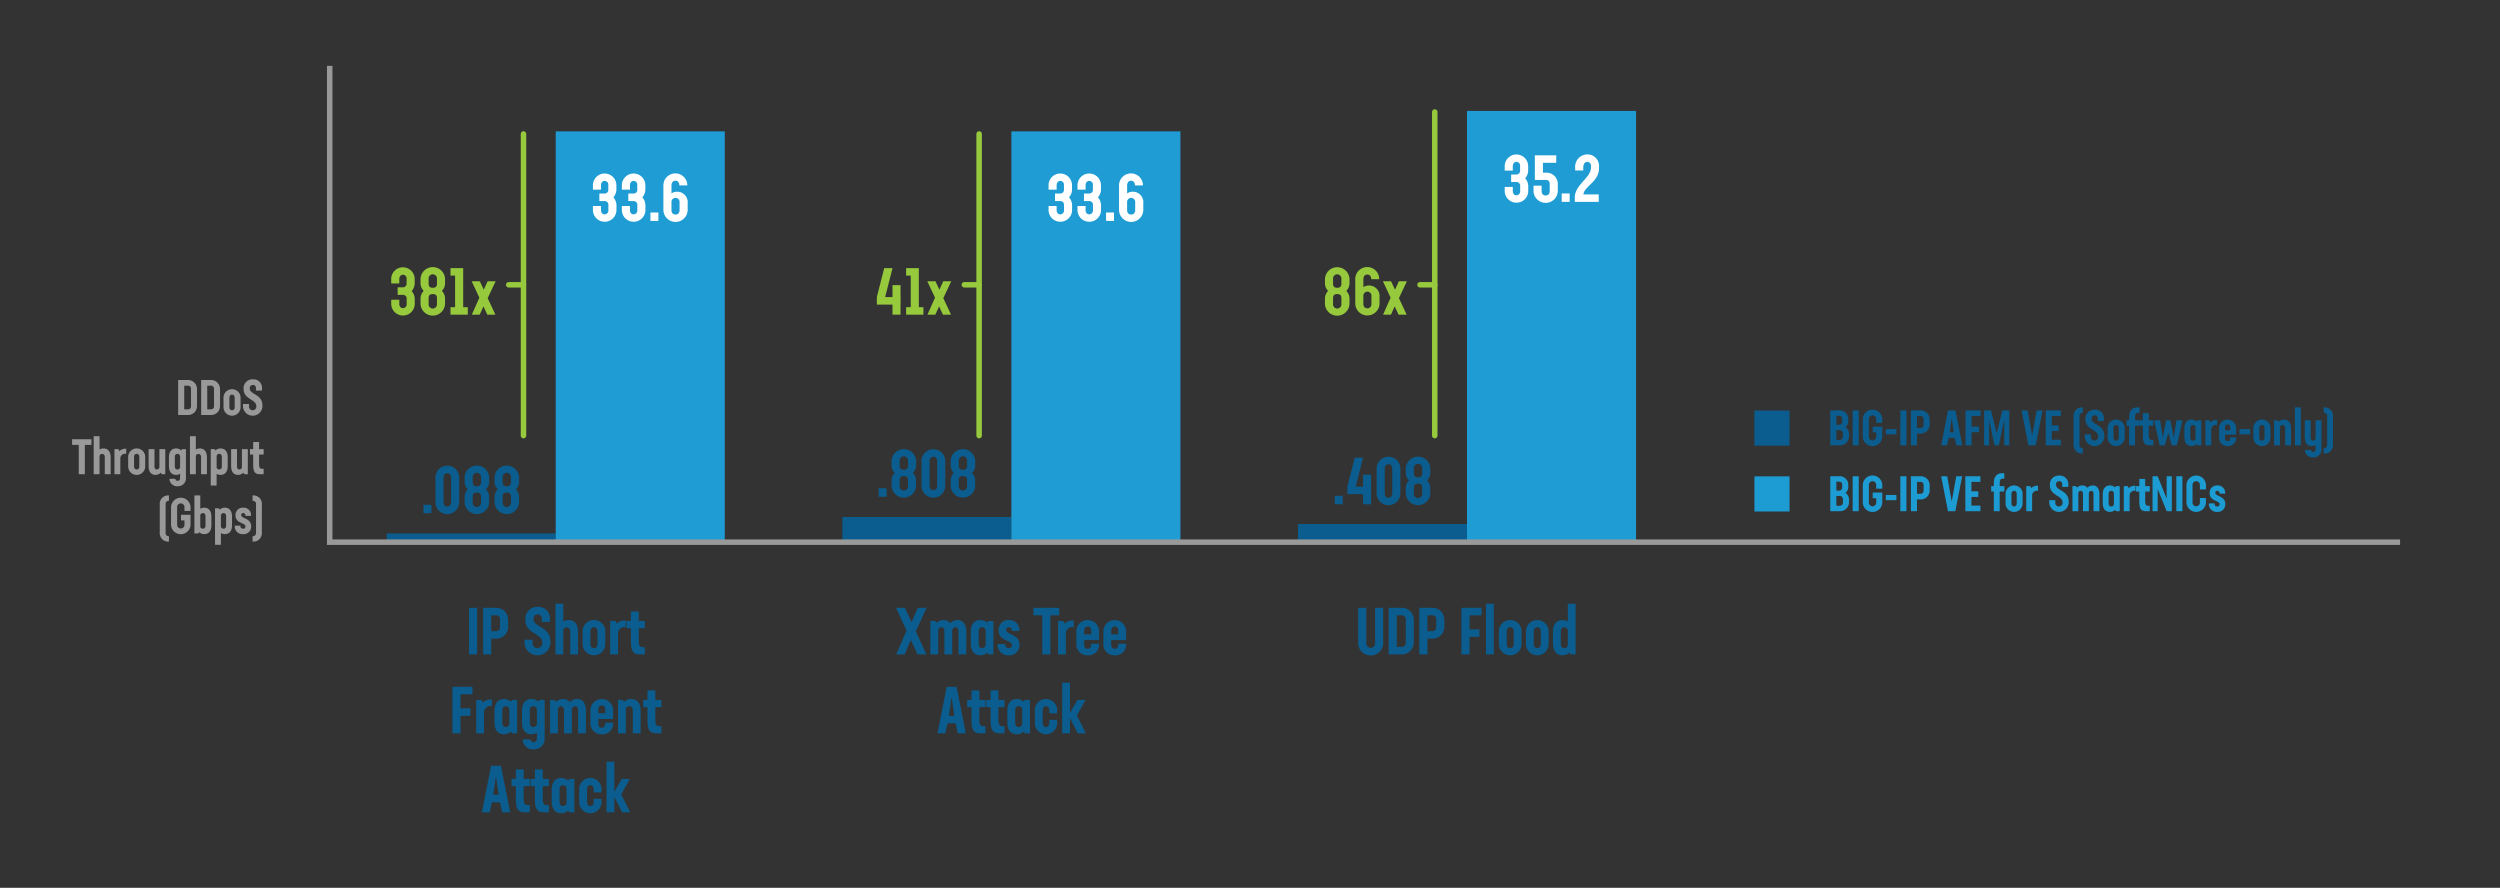 <svg viewBox="0 0 455.881 161.887" xmlns="http://www.w3.org/2000/svg" id="Layer_1"><rect x="0" y="0" width="455.881" height="161.887" fill="#333333" stroke="none"/><defs><style>.cls-1{fill:#0a5d8e;}.cls-2{fill:#1e9cd3;}.cls-3{fill:#97c93d;}.cls-4,.cls-8{fill:none;stroke-miterlimit:10;}.cls-4{stroke:#97c93d;stroke-linecap:round;}.cls-5{fill:#999;}.cls-6{fill:#fff;}.cls-7{fill:#1d9cd3;}.cls-8{stroke:#999;}</style></defs><path d="M77.22,92.043h1.451v1.535H77.22Z" class="cls-1"></path><path d="M79.404,91.503V87.162a2.166,2.166,0,1,1,4.329,0v4.341a2.166,2.166,0,1,1-4.329,0Zm2.854.048v-4.438c0-.516-.264-.827-.684-.827-.432,0-.695.312-.695.827v4.438c0,.517.264.828.684.828C81.994,92.379,82.257,92.068,82.257,91.551Z" class="cls-1"></path><path d="M88.605,89.237a1.97,1.97,0,0,1,.587,1.463v.888a2.238,2.238,0,0,1-4.473,0v-.888a1.97,1.97,0,0,1,.587-1.463,1.923,1.923,0,0,1-.587-1.451v-.695a2.237,2.237,0,0,1,4.473,0v.695A1.923,1.923,0,0,1,88.605,89.237Zm-1.644-.563c.54,0,.756-.276.756-.72V86.946a.762.762,0,0,0-1.523,0v1.008C86.194,88.397,86.41,88.673,86.961,88.673Zm0,1.14c-.552,0-.768.275-.768.72v1.187a.762.762,0,0,0,1.523,0V90.533C87.717,90.088,87.501,89.813,86.961,89.813Z" class="cls-1"></path><path d="M94.065,89.237a1.97,1.97,0,0,1,.587,1.463v.888a2.238,2.238,0,0,1-4.473,0v-.888a1.97,1.97,0,0,1,.587-1.463,1.923,1.923,0,0,1-.587-1.451v-.695a2.237,2.237,0,0,1,4.473,0v.695A1.923,1.923,0,0,1,94.065,89.237Zm-1.644-.563c.54,0,.756-.276.756-.72V86.946a.762.762,0,0,0-1.523,0v1.008C91.654,88.397,91.87,88.673,92.421,88.673Zm0,1.14c-.552,0-.768.275-.768.72v1.187a.762.762,0,0,0,1.523,0V90.533C93.177,90.088,92.961,89.813,92.421,89.813Z" class="cls-1"></path><rect height="1.762" width="30.83" y="97.283" x="70.523" class="cls-1"></rect><rect height="75.091" width="30.83" y="23.954" x="101.338" class="cls-2"></rect><path d="M85.531,110.836h1.476v8.491H85.531Z" class="cls-1"></path><path d="M92.656,113.007v1.295a2.155,2.155,0,0,1-2.339,2.159h-.743v2.866H88.098v-8.491h2.207A2.168,2.168,0,0,1,92.656,113.007Zm-1.476-.048a.701.701,0,0,0-.779-.756h-.827v2.891h.827a.692.692,0,0,0,.779-.744Z" class="cls-1"></path><path d="M95.646,117.013v-.36H97.121v.54a.863.863,0,0,0,.9.983.878.878,0,0,0,.863-.995c0-1.728-3.082-1.571-3.082-4.162a2.152,2.152,0,0,1,2.242-2.351,2.068,2.068,0,0,1,2.23,2.194v.552H98.8v-.671a.699.699,0,0,0-.756-.708c-.443,0-.756.3-.756.876,0,1.486,3.083,1.307,3.083,4.102a2.366,2.366,0,1,1-4.726,0Z" class="cls-1"></path><path d="M105.412,115.238v4.09h-1.427v-4.09c0-.54-.204-.827-.647-.827a.582.582,0,0,0-.624.504v4.413h-1.427v-9.235h1.427v3.238a1.829,1.829,0,0,1,.947-.264C104.752,113.067,105.412,113.811,105.412,115.238Z" class="cls-1"></path><path d="M106.242,117.277V115.285a2.074,2.074,0,1,1,4.138,0v1.991a2.074,2.074,0,1,1-4.138,0Zm2.711.096V115.19c0-.552-.252-.804-.636-.804-.396,0-.647.252-.647.804v2.183c0,.552.252.804.636.804C108.701,118.176,108.953,117.924,108.953,117.372Z" class="cls-1"></path><path d="M114.124,113.139v1.259a.867.867,0,0,0-.287-.048,1.149,1.149,0,0,0-1.14,1.151v3.826H111.27v-6.093h.959l.24.479a2.26,2.26,0,0,1,1.475-.587A.864.864,0,0,1,114.124,113.139Z" class="cls-1"></path><path d="M116.477,114.554v2.303c0,.852.191,1.151.695,1.151h.42v1.319h-.972c-1.127,0-1.571-.6-1.571-2.23v-2.543h-.791v-1.319h.791v-1.739h1.428v1.739h1.115v1.319Z" class="cls-1"></path><path d="M83.982,126.603v2.566h1.799v1.367H83.982v3.19H82.506v-8.491h3.658v1.367Z" class="cls-1"></path><path d="M89.692,127.538v1.259a.867.867,0,0,0-.287-.048,1.149,1.149,0,0,0-1.14,1.151v3.826H86.838v-6.093h.959l.24.479a2.26,2.26,0,0,1,1.475-.587A.863.863,0,0,1,89.692,127.538Z" class="cls-1"></path><path d="M94.3,127.634v6.093H93.353l-.168-.336a1.822,1.822,0,0,1-1.247.504c-1.116,0-1.764-.744-1.764-2.171v-2.087c0-1.427.647-2.171,1.764-2.171a1.822,1.822,0,0,1,1.247.504l.168-.336Zm-1.415,4.354v-2.614a.62.62,0,0,0-.636-.588c-.456,0-.647.288-.647.84v2.11c0,.552.191.84.647.84A.62.62,0,0,0,92.885,131.988Z" class="cls-1"></path><path d="M99.316,127.634v6.908a1.916,1.916,0,0,1-2.015,2.111,1.856,1.856,0,0,1-1.991-1.812h1.428a.534.534,0,0,0,.551.492c.349,0,.612-.229.612-.708v-1.008a1.868,1.868,0,0,1-.947.276c-1.116,0-1.764-.744-1.764-2.171v-2.087c0-1.427.647-2.171,1.764-2.171a1.822,1.822,0,0,1,1.247.504l.168-.336Zm-1.415,4.354v-2.614a.62.62,0,0,0-.636-.588c-.456,0-.647.288-.647.84v2.11c0,.552.191.84.647.84A.62.62,0,0,0,97.901,131.988Z" class="cls-1"></path><path d="M106.85,129.637v4.09h-1.427v-4.102c0-.552-.168-.84-.552-.84a.594.594,0,0,0-.588.588v4.354H102.856v-4.102c0-.552-.167-.84-.539-.84a.588.588,0,0,0-.588.504v4.438h-1.427v-6.093h.863l.228.372a1.84,1.84,0,0,1,1.283-.54,1.483,1.483,0,0,1,1.247.576,1.798,1.798,0,0,1,1.308-.576C106.25,127.466,106.85,128.21,106.85,129.637Z" class="cls-1"></path><path d="M111.807,129.685v1.428h-2.71v.804c0,.539.252.791.647.791.372,0,.624-.24.624-.779v-.145h1.427a1.923,1.923,0,0,1-2.062,2.111,1.997,1.997,0,0,1-2.063-2.219v-1.991a2.074,2.074,0,1,1,4.138,0Zm-1.427.384v-.611c0-.552-.24-.804-.636-.804s-.647.252-.647.804v.611Z" class="cls-1"></path><path d="M116.823,129.637v4.09H115.396v-4.102c0-.552-.192-.84-.624-.84a.607.607,0,0,0-.647.504v4.438h-1.427v-6.093h.863l.228.372a1.818,1.818,0,0,1,1.283-.54C116.175,127.466,116.823,128.21,116.823,129.637Z" class="cls-1"></path><path d="M119.5,128.953v2.303c0,.852.191,1.151.695,1.151h.42v1.319H119.644c-1.127,0-1.571-.6-1.571-2.23v-2.543h-.791v-1.319h.791v-1.739h1.428v1.739h1.115v1.319Z" class="cls-1"></path><path d="M91.174,146.304H89.699l-.396,1.823H87.875l1.68-8.491h1.787l1.69,8.491H91.57Zm-.731-4.749-.504,3.382h.995Z" class="cls-1"></path><path d="M95.495,143.354v2.303c0,.852.191,1.151.695,1.151h.42v1.319h-.972c-1.127,0-1.571-.6-1.571-2.23v-2.543h-.791v-1.319h.791v-1.739h1.428v1.739h1.115v1.319Z" class="cls-1"></path><path d="M98.974,143.354v2.303c0,.852.191,1.151.695,1.151h.42v1.319h-.972c-1.127,0-1.571-.6-1.571-2.23v-2.543h-.791v-1.319h.791v-1.739h1.428v1.739h1.115v1.319Z" class="cls-1"></path><path d="M104.732,142.035v6.093h-.947l-.168-.336a1.822,1.822,0,0,1-1.247.504c-1.116,0-1.764-.744-1.764-2.171v-2.087c0-1.427.647-2.171,1.764-2.171a1.822,1.822,0,0,1,1.247.504l.168-.336Zm-1.415,4.354v-2.614a.62.62,0,0,0-.636-.588c-.456,0-.647.288-.647.84v2.11c0,.552.191.84.647.84A.62.62,0,0,0,103.317,146.388Z" class="cls-1"></path><path d="M105.622,146.077V144.085a2.041,2.041,0,1,1,4.066,0v.408h-1.428v-.516c0-.54-.252-.792-.6-.792-.359,0-.611.252-.611.804v2.183c0,.552.252.804.611.804.348,0,.6-.252.6-.792v-.516H109.688v.408a2.041,2.041,0,1,1-4.066,0Z" class="cls-1"></path><path d="M113.445,148.127l-1.415-2.795v2.795h-1.428v-9.235h1.428v5.506l1.354-2.363h1.487l-1.595,2.831,1.643,3.262Z" class="cls-1"></path><path d="M75.631,54.579v.78a2.147,2.147,0,1,1-4.293-.024v-.672H72.813v.72c0,.504.264.804.66.804a.691.691,0,0,0,.684-.779v-.876a.678.678,0,0,0-.672-.768h-.972V52.397h.972a.672.672,0,0,0,.66-.755V50.85a.672.672,0,0,0-.66-.756c-.408,0-.672.312-.672.804v.792H71.338v-.744a2.141,2.141,0,1,1,4.281-.048v.708a2.155,2.155,0,0,1-.552,1.475A2.202,2.202,0,0,1,75.631,54.579Z" class="cls-3"></path><path d="M80.569,53.044a1.964,1.964,0,0,1,.588,1.464v.888a2.238,2.238,0,0,1-4.473,0v-.888a1.964,1.964,0,0,1,.588-1.464,1.915,1.915,0,0,1-.588-1.451V50.898a2.237,2.237,0,0,1,4.473,0v.695A1.915,1.915,0,0,1,80.569,53.044Zm-1.643-.563c.54,0,.756-.275.756-.72V50.754a.762.762,0,0,0-1.523,0v1.007C78.159,52.205,78.375,52.481,78.926,52.481Zm0,1.14c-.552,0-.768.275-.768.72v1.188a.762.762,0,0,0,1.523,0v-1.188C79.682,53.896,79.466,53.62,78.926,53.62Z" class="cls-3"></path><path d="M85.303,56.019v1.367h-3.154V56.019h.84V50.262h-.84V48.895h2.315v7.124Z" class="cls-3"></path><path d="M88.926,54.364l1.414,3.022H88.866l-.707-1.522-.684,1.522H86.036l1.379-3.106-1.403-2.986h1.487l.72,1.535.695-1.535h1.464Z" class="cls-3"></path><line y2="79.433" x2="95.46" y1="24.428" x1="95.46" class="cls-4"></line><line y2="51.93" x2="95.46" y1="51.93" x1="92.768" class="cls-4"></line><path d="M160.216,89.043h1.451v1.535H160.216Z" class="cls-1"></path><path d="M166.465,86.237a1.97,1.97,0,0,1,.587,1.463v.888a2.238,2.238,0,0,1-4.473,0v-.888a1.97,1.97,0,0,1,.587-1.463,1.923,1.923,0,0,1-.587-1.451v-.695a2.237,2.237,0,0,1,4.473,0v.695A1.923,1.923,0,0,1,166.465,86.237Zm-1.644-.563c.54,0,.756-.276.756-.72V83.946a.762.762,0,0,0-1.523,0v1.008C164.054,85.397,164.27,85.673,164.822,85.673Zm0,1.14c-.552,0-.768.275-.768.72v1.187a.762.762,0,0,0,1.523,0V87.533C165.578,87.088,165.362,86.813,164.822,86.813Z" class="cls-1"></path><path d="M168.04,88.503V84.162a2.166,2.166,0,1,1,4.329,0v4.341a2.166,2.166,0,1,1-4.329,0Zm2.854.048v-4.438c0-.516-.264-.827-.684-.827-.432,0-.695.312-.695.827v4.438c0,.517.264.828.684.828C170.629,89.379,170.893,89.068,170.893,88.551Z" class="cls-1"></path><path d="M177.242,86.237a1.97,1.97,0,0,1,.587,1.463v.888a2.238,2.238,0,0,1-4.473,0v-.888a1.97,1.97,0,0,1,.587-1.463,1.923,1.923,0,0,1-.587-1.451v-.695a2.237,2.237,0,0,1,4.473,0v.695A1.923,1.923,0,0,1,177.242,86.237Zm-1.644-.563c.54,0,.756-.276.756-.72V83.946a.762.762,0,0,0-1.523,0v1.008C174.831,85.397,175.046,85.673,175.598,85.673Zm0,1.14c-.552,0-.768.275-.768.72v1.187a.762.762,0,0,0,1.523,0V87.533C176.354,87.088,176.138,86.813,175.598,86.813Z" class="cls-1"></path><rect height="4.768" width="30.83" y="94.277" x="153.609" class="cls-1"></rect><rect height="75.091" width="30.83" y="23.954" x="184.424" class="cls-2"></rect><path d="M166.995,115.118l1.942,4.21h-1.619l-1.211-2.627-1.14,2.627h-1.535l1.883-4.342-1.919-4.149h1.619l1.212,2.614,1.151-2.614h1.583Z" class="cls-1"></path><path d="M176.208,115.238v4.09h-1.427v-4.102c0-.552-.168-.84-.552-.84a.594.594,0,0,0-.588.588v4.354h-1.428v-4.102c0-.552-.168-.84-.539-.84a.588.588,0,0,0-.588.504v4.438h-1.427v-6.093h.863l.228.372a1.84,1.84,0,0,1,1.283-.54,1.483,1.483,0,0,1,1.247.576,1.798,1.798,0,0,1,1.308-.576C175.609,113.067,176.208,113.811,176.208,115.238Z" class="cls-1"></path><path d="M181.154,113.235v6.093h-.947l-.168-.336a1.822,1.822,0,0,1-1.247.504c-1.116,0-1.764-.743-1.764-2.171v-2.087c0-1.427.647-2.171,1.764-2.171a1.822,1.822,0,0,1,1.247.504l.168-.336Zm-1.415,4.354V114.974a.62.62,0,0,0-.636-.588c-.456,0-.647.288-.647.84v2.11c0,.552.191.84.647.84A.62.62,0,0,0,179.739,117.588Z" class="cls-1"></path><path d="M181.923,117.565V117.433h1.38v.132a.585.585,0,0,0,.611.611.535.535,0,0,0,.612-.552c0-.947-2.423-.659-2.423-2.698a1.756,1.756,0,0,1,1.858-1.859,1.795,1.795,0,0,1,1.919,1.871v.12h-1.379v-.132a.495.495,0,0,0-.527-.54.436.436,0,0,0-.492.468c0,.924,2.423.695,2.423,2.746a1.831,1.831,0,0,1-1.991,1.896A1.868,1.868,0,0,1,181.923,117.565Z" class="cls-1"></path><path d="M193.153,112.203h-1.606v7.124H190.071v-7.124h-1.619v-1.367h4.701Z" class="cls-1"></path><path d="M195.793,113.139v1.259a.867.867,0,0,0-.287-.048,1.149,1.149,0,0,0-1.14,1.151v3.826h-1.427v-6.093h.959l.24.479a2.26,2.26,0,0,1,1.475-.587A.864.864,0,0,1,195.793,113.139Z" class="cls-1"></path><path d="M200.413,115.285v1.428h-2.71v.804c0,.539.252.791.647.791.372,0,.624-.24.624-.779v-.145h1.427a1.923,1.923,0,0,1-2.062,2.111,1.997,1.997,0,0,1-2.063-2.219V115.285a2.074,2.074,0,1,1,4.138,0Zm-1.427.384V115.058c0-.552-.24-.804-.636-.804s-.647.252-.647.804v.611Z" class="cls-1"></path><path d="M205.344,115.285v1.428h-2.71v.804c0,.539.252.791.647.791.372,0,.624-.24.624-.779v-.145h1.427a1.923,1.923,0,0,1-2.062,2.111,1.997,1.997,0,0,1-2.063-2.219V115.285a2.074,2.074,0,1,1,4.138,0Zm-1.427.384V115.058c0-.552-.24-.804-.636-.804s-.647.252-.647.804v.611Z" class="cls-1"></path><path d="M174.26,131.904h-1.476l-.396,1.823h-1.428l1.68-8.491h1.787l1.69,8.491h-1.463Zm-.731-4.749-.504,3.382H174.02Z" class="cls-1"></path><path d="M178.581,128.953v2.303c0,.852.191,1.151.695,1.151h.42v1.319h-.972c-1.127,0-1.571-.6-1.571-2.23v-2.543h-.791v-1.319h.791v-1.739h1.428v1.739h1.115v1.319Z" class="cls-1"></path><path d="M182.06,128.953v2.303c0,.852.191,1.151.695,1.151h.42v1.319h-.972c-1.127,0-1.571-.6-1.571-2.23v-2.543h-.791v-1.319h.791v-1.739h1.428v1.739h1.115v1.319Z" class="cls-1"></path><path d="M187.818,127.634v6.093h-.947l-.168-.336a1.822,1.822,0,0,1-1.247.504c-1.116,0-1.764-.744-1.764-2.171v-2.087c0-1.427.647-2.171,1.764-2.171a1.822,1.822,0,0,1,1.247.504l.168-.336Zm-1.415,4.354v-2.614a.62.62,0,0,0-.636-.588c-.456,0-.647.288-.647.84v2.11c0,.552.191.84.647.84A.62.62,0,0,0,186.403,131.988Z" class="cls-1"></path><path d="M188.708,131.676v-1.991a2.041,2.041,0,1,1,4.066,0v.408h-1.428v-.516c0-.54-.252-.792-.6-.792-.359,0-.611.252-.611.804v2.183c0,.552.252.804.611.804.348,0,.6-.252.6-.792v-.516h1.428v.408a2.041,2.041,0,1,1-4.066,0Z" class="cls-1"></path><path d="M196.531,133.727l-1.415-2.795v2.795H193.688v-9.235h1.428v5.506l1.354-2.363h1.487l-1.595,2.831,1.643,3.262Z" class="cls-1"></path><path d="M164.225,55.539h-.012v1.847h-1.463V55.539H159.895V54.172l1.344-5.277h1.512l-1.344,5.277h1.344V51.99h1.463v2.183h.012Z" class="cls-3"></path><path d="M168.389,56.019v1.367h-3.154V56.019h.84V50.262h-.84V48.895h2.315v7.124Z" class="cls-3"></path><path d="M172.011,54.364l1.415,3.022h-1.475l-.708-1.522-.684,1.522H169.121l1.38-3.106-1.404-2.986h1.488l.719,1.535.696-1.535h1.463Z" class="cls-3"></path><line y2="79.433" x2="178.546" y1="24.428" x1="178.546" class="cls-4"></line><line y2="51.93" x2="178.546" y1="51.93" x1="175.854" class="cls-4"></line><path d="M243.398,90.414h1.451v1.535h-1.451Z" class="cls-1"></path><path d="M250.031,90.103H250.019v1.847h-1.464V90.103h-2.854V88.736l1.344-5.277h1.511l-1.343,5.277h1.343V86.552H250.019v2.184h.012Z" class="cls-1"></path><path d="M251.03,89.874V85.534a2.166,2.166,0,1,1,4.329,0v4.341a2.166,2.166,0,1,1-4.329,0Zm2.854.048v-4.438c0-.516-.264-.827-.684-.827-.432,0-.695.312-.695.827v4.438c0,.517.264.828.684.828C253.62,90.75,253.883,90.439,253.883,89.922Z" class="cls-1"></path><path d="M260.232,87.608a1.97,1.97,0,0,1,.587,1.463v.888a2.238,2.238,0,0,1-4.473,0v-.888a1.97,1.97,0,0,1,.587-1.463,1.923,1.923,0,0,1-.587-1.451v-.695a2.237,2.237,0,0,1,4.473,0v.695A1.923,1.923,0,0,1,260.232,87.608Zm-1.644-.563c.54,0,.756-.276.756-.72V85.317a.762.762,0,0,0-1.523,0v1.008C257.821,86.768,258.037,87.044,258.588,87.044Zm0,1.14c-.552,0-.768.275-.768.72v1.187a.762.762,0,0,0,1.523,0V88.904C259.344,88.459,259.128,88.184,258.588,88.184Z" class="cls-1"></path><rect height="3.487" width="30.83" y="95.558" x="236.695" class="cls-1"></rect><rect height="78.817" width="30.83" y="20.228" x="267.51" class="cls-2"></rect><path d="M247.669,117.252v-6.416H249.145v6.464a.804.804,0,1,0,1.607,0v-6.464h1.475v6.416a2.279,2.279,0,0,1-4.558,0Z" class="cls-1"></path><path d="M257.807,113.055v4.054a2.173,2.173,0,0,1-2.338,2.219h-2.243v-8.491h2.23A2.19,2.19,0,0,1,257.807,113.055Zm-1.463-.048a.726.726,0,0,0-.779-.804h-.863v5.757h.851a.729.729,0,0,0,.792-.804Z" class="cls-1"></path><path d="M263.375,113.007v1.295a2.155,2.155,0,0,1-2.339,2.159h-.743v2.866h-1.476v-8.491h2.207A2.168,2.168,0,0,1,263.375,113.007Zm-1.476-.048a.701.701,0,0,0-.779-.756h-.827v2.891h.827a.692.692,0,0,0,.779-.744Z" class="cls-1"></path><path d="M267.973,112.203v2.566H269.772v1.367h-1.799v3.19h-1.476v-8.491h3.658v1.367Z" class="cls-1"></path><path d="M272.401,110.092v9.235h-1.428v-9.235Z" class="cls-1"></path><path d="M273.325,117.277V115.285a2.074,2.074,0,1,1,4.138,0v1.991a2.074,2.074,0,1,1-4.138,0Zm2.711.096V115.19c0-.552-.252-.804-.636-.804-.396,0-.647.252-.647.804v2.183c0,.552.252.804.636.804C275.784,118.176,276.036,117.924,276.036,117.372Z" class="cls-1"></path><path d="M278.256,117.277V115.285a2.074,2.074,0,1,1,4.138,0v1.991a2.074,2.074,0,1,1-4.138,0Zm2.711.096V115.19c0-.552-.252-.804-.636-.804-.396,0-.647.252-.647.804v2.183c0,.552.252.804.636.804C280.715,118.176,280.967,117.924,280.967,117.372Z" class="cls-1"></path><path d="M287.314,110.092v9.235h-.947l-.168-.336a1.822,1.822,0,0,1-1.247.504c-1.116,0-1.764-.743-1.764-2.171v-2.087c0-1.427.647-2.171,1.764-2.171a1.868,1.868,0,0,1,.947.276v-3.251Zm-1.415,7.496V114.974a.62.62,0,0,0-.636-.588c-.456,0-.647.288-.647.84v2.11c0,.552.191.84.647.84A.62.62,0,0,0,285.899,117.588Z" class="cls-1"></path><path d="M337.174,79.097v.423a1.653,1.653,0,0,1-1.755,1.692h-1.666v-6.374h1.521a1.575,1.575,0,0,1,1.765,1.53v.441a1.305,1.305,0,0,1-.522,1.062A1.454,1.454,0,0,1,337.174,79.097Zm-2.313-3.269v1.63h.486c.369,0,.585-.226.585-.64v-.423a.523.523,0,0,0-.576-.567Zm1.206,3.269c0-.405-.216-.657-.585-.657h-.621V80.222h.621a.587.587,0,0,0,.585-.666Z" class="cls-1"></path><path d="M337.839,74.838h1.107v6.374h-1.107Z" class="cls-1"></path><path d="M342.133,77.107v-.747a.673.673,0,0,0-1.342,0v3.331a.673.673,0,0,0,1.342,0V78.835h-.64V77.809h1.746v1.846a1.78,1.78,0,0,1-3.556,0V76.396a1.78,1.78,0,0,1,3.556,0v.711Z" class="cls-1"></path><path d="M343.877,78.25H345.813v.954h-1.936Z" class="cls-1"></path><path d="M346.533,74.838h1.107v6.374h-1.107Z" class="cls-1"></path><path d="M351.879,76.468v.972a1.618,1.618,0,0,1-1.755,1.621h-.559v2.151h-1.107v-6.374h1.656A1.627,1.627,0,0,1,351.879,76.468ZM350.772,76.432a.526.526,0,0,0-.585-.567h-.621v2.17h.621a.52.52,0,0,0,.585-.559Z" class="cls-1"></path><path d="M356.451,79.844h-1.107l-.297,1.368h-1.071l1.261-6.374h1.341l1.27,6.374h-1.098Zm-.549-3.565-.378,2.539h.747Z" class="cls-1"></path><path d="M359.529,75.865v1.927h1.351v1.026H359.529v2.395h-1.107v-6.374h2.746V75.865Z" class="cls-1"></path><path d="M366.397,81.212H365.478V76.522l-.981,4.69h-.801l-.973-4.654v4.654h-.918v-6.374h1.27l1.026,4.204,1.026-4.204H366.397Z" class="cls-1"></path><path d="M372.471,74.838l-1.251,6.374h-1.342l-1.242-6.374h1.099l.828,4.601.828-4.601Z" class="cls-1"></path><path d="M374.154,75.865v1.72h1.261v1.026H374.154v1.575h1.639v1.026h-2.746v-6.374h2.746V75.865Z" class="cls-1"></path><path d="M378.131,81.033V75.946a1.54,1.54,0,0,1,1.675-1.665v.99a.541.541,0,0,0-.604.603v5.23a.541.541,0,0,0,.604.604v.99A1.54,1.54,0,0,1,378.131,81.033Z" class="cls-1"></path><path d="M380.174,79.475v-.271h1.107v.405a.647.647,0,0,0,.675.738.659.659,0,0,0,.648-.747c0-1.297-2.314-1.18-2.314-3.124a1.615,1.615,0,0,1,1.684-1.765,1.553,1.553,0,0,1,1.675,1.647v.414H382.541v-.504a.525.525,0,0,0-.567-.531c-.333,0-.566.225-.566.657,0,1.116,2.313.981,2.313,3.079a1.776,1.776,0,1,1-3.547,0Z" class="cls-1"></path><path d="M384.332,79.673V78.178a1.557,1.557,0,1,1,3.106,0v1.495a1.557,1.557,0,1,1-3.106,0Zm2.035.071V78.107c0-.415-.189-.604-.478-.604-.297,0-.486.188-.486.604v1.638c0,.414.189.604.478.604C386.177,80.348,386.367,80.159,386.367,79.744Z" class="cls-1"></path><path d="M390.173,77.629h-.846v3.583h-1.071v-3.583H387.77V76.639h.486v-.63c0-1.081.54-1.729,1.503-1.729h.405v.99h-.207c-.495,0-.63.216-.63.9V76.639h.846Z" class="cls-1"></path><path d="M391.83,77.629v1.729c0,.639.144.864.522.864h.314v.99H391.938c-.847,0-1.18-.45-1.18-1.675v-1.908h-.595V76.639h.595V75.333h1.071V76.639h.837v.99Z" class="cls-1"></path><path d="M397.978,76.639l-1.018,4.573h-.937L395.394,78.89l-.639,2.322h-.928L392.81,76.639h1.09l.504,3.187.604-3.187h.773l.604,3.187.504-3.187Z" class="cls-1"></path><path d="M401.424,76.639v4.573h-.711l-.126-.252a1.368,1.368,0,0,1-.937.378c-.837,0-1.323-.558-1.323-1.63V78.142c0-1.071.486-1.629,1.323-1.629a1.368,1.368,0,0,1,.937.378l.126-.252Zm-1.062,3.268V77.945a.466.466,0,0,0-.478-.441c-.342,0-.486.216-.486.63v1.585c0,.414.145.63.486.63A.466.466,0,0,0,400.363,79.907Z" class="cls-1"></path><path d="M404.304,76.567v.945a.633.633,0,0,0-.216-.036.863.863,0,0,0-.855.864v2.872h-1.071V76.639h.72l.181.36a1.698,1.698,0,0,1,1.107-.441A.651.651,0,0,1,404.304,76.567Z" class="cls-1"></path><path d="M407.77,78.178v1.071h-2.035v.604c0,.405.189.594.486.594.279,0,.468-.18.468-.585v-.107h1.071a1.443,1.443,0,0,1-1.548,1.584,1.499,1.499,0,0,1-1.549-1.665V78.178a1.557,1.557,0,1,1,3.106,0Zm-1.071.288v-.459c0-.414-.181-.604-.478-.604s-.486.189-.486.604v.459Z" class="cls-1"></path><path d="M408.372,78.25h1.936v.954h-1.936Z" class="cls-1"></path><path d="M410.91,79.673V78.178a1.557,1.557,0,1,1,3.106,0v1.495a1.557,1.557,0,1,1-3.106,0Zm2.035.071V78.107c0-.415-.189-.604-.478-.604-.297,0-.486.188-.486.604v1.638c0,.414.189.604.478.604C412.755,80.348,412.945,80.159,412.945,79.744Z" class="cls-1"></path><path d="M417.778,78.142v3.07h-1.071v-3.079c0-.414-.144-.63-.468-.63a.456.456,0,0,0-.486.378v3.331h-1.071V76.639h.648l.171.279a1.363,1.363,0,0,1,.963-.405C417.291,76.513,417.778,77.071,417.778,78.142Z" class="cls-1"></path><path d="M419.559,74.281v6.932h-1.071V74.281Z" class="cls-1"></path><path d="M423.322,76.639v5.186a1.445,1.445,0,0,1-1.521,1.584,1.392,1.392,0,0,1-1.494-1.359h1.071a.412.412,0,0,0,.414.369c.27,0,.459-.171.459-.531V81.131a1.27,1.27,0,0,1-.702.207c-.802,0-1.27-.558-1.27-1.63V76.639h1.071v3.079c0,.414.126.63.423.63a.466.466,0,0,0,.478-.441V76.639Z" class="cls-1"></path><path d="M423.735,81.707a.557.557,0,0,0,.63-.604V75.873a.557.557,0,0,0-.63-.603v-.99a1.545,1.545,0,0,1,1.692,1.665v5.087a1.545,1.545,0,0,1-1.692,1.665Z" class="cls-1"></path><path d="M35.928,70.965v3.043a1.632,1.632,0,0,1-1.756,1.665h-1.684v-6.374h1.675A1.645,1.645,0,0,1,35.928,70.965Zm-1.099-.036a.545.545,0,0,0-.585-.604h-.648v4.321h.64a.547.547,0,0,0,.594-.604Z" class="cls-5"></path><path d="M40.123,70.965v3.043a1.632,1.632,0,0,1-1.756,1.665H36.683v-6.374h1.675A1.645,1.645,0,0,1,40.123,70.965Zm-1.099-.036a.545.545,0,0,0-.585-.604h-.648v4.321h.639a.548.548,0,0,0,.595-.604Z" class="cls-5"></path><path d="M40.76,74.134V72.639a1.557,1.557,0,1,1,3.106,0v1.495a1.557,1.557,0,1,1-3.106,0Zm2.035.071V72.568c0-.415-.189-.604-.478-.604-.297,0-.486.188-.486.604v1.638c0,.414.189.604.478.604C42.606,74.809,42.795,74.619,42.795,74.205Z" class="cls-5"></path><path d="M44.307,73.936v-.271h1.107v.405a.647.647,0,0,0,.675.738.659.659,0,0,0,.648-.747c0-1.297-2.314-1.18-2.314-3.124a1.615,1.615,0,0,1,1.684-1.765,1.553,1.553,0,0,1,1.675,1.647v.414H46.674v-.504a.525.525,0,0,0-.567-.531c-.333,0-.566.225-.566.657,0,1.116,2.313.981,2.313,3.079a1.776,1.776,0,1,1-3.547,0Z" class="cls-5"></path><path d="M16.677,81.125h-1.207V86.473H14.363V81.125H13.148V80.099h3.529Z" class="cls-5"></path><path d="M20.177,83.403V86.473H19.106V83.403c0-.404-.153-.621-.486-.621a.436.436,0,0,0-.468.379V86.473H17.081V79.541h1.071V81.972a1.363,1.363,0,0,1,.711-.198C19.682,81.774,20.177,82.331,20.177,83.403Z" class="cls-5"></path><path d="M23.012,81.827v.945a.633.633,0,0,0-.216-.036.863.863,0,0,0-.855.864V86.473H20.87V81.9h.72l.181.36a1.7,1.7,0,0,1,1.107-.441A.651.651,0,0,1,23.012,81.827Z" class="cls-5"></path><path d="M23.372,84.934V83.439a1.557,1.557,0,1,1,3.106,0v1.495a1.557,1.557,0,1,1-3.106,0Zm2.035.071v-1.638c0-.415-.189-.604-.478-.604-.297,0-.486.188-.486.604v1.638c0,.414.189.604.478.604C25.217,85.609,25.407,85.419,25.407,85.005Z" class="cls-5"></path><path d="M30.141,81.9V86.473h-.648l-.171-.279a1.363,1.363,0,0,1-.963.405c-.802,0-1.261-.558-1.261-1.63V81.9h1.071v3.079c0,.414.126.63.414.63a.458.458,0,0,0,.486-.441V81.9Z" class="cls-5"></path><path d="M33.903,81.9V87.085a1.438,1.438,0,0,1-1.512,1.584A1.393,1.393,0,0,1,30.896,87.31h1.071a.402.402,0,0,0,.415.369c.261,0,.459-.171.459-.531v-.756a1.413,1.413,0,0,1-.712.207c-.837,0-1.323-.558-1.323-1.63v-1.566c0-1.071.486-1.629,1.323-1.629a1.368,1.368,0,0,1,.937.378l.126-.252ZM32.841,85.167V83.205a.466.466,0,0,0-.478-.441c-.342,0-.486.216-.486.63v1.585c0,.414.145.63.486.63A.466.466,0,0,0,32.841,85.167Z" class="cls-5"></path><path d="M37.737,83.403V86.473H36.666V83.403c0-.404-.153-.621-.486-.621a.436.436,0,0,0-.468.379V86.473H34.64V79.541h1.071V81.972a1.363,1.363,0,0,1,.711-.198C37.242,81.774,37.737,82.331,37.737,83.403Z" class="cls-5"></path><path d="M41.526,83.403v1.566c0,1.072-.486,1.63-1.323,1.63a1.355,1.355,0,0,1-.702-.198v2.143H38.429V81.9h.72l.127.243a1.393,1.393,0,0,1,.927-.369C41.04,81.774,41.526,82.331,41.526,83.403Zm-1.071-.009c0-.414-.144-.63-.486-.63a.468.468,0,0,0-.468.378v2.089a.468.468,0,0,0,.468.378c.343,0,.486-.216.486-.63Z" class="cls-5"></path><path d="M45.189,81.9V86.473h-.648l-.171-.279a1.363,1.363,0,0,1-.964.405c-.801,0-1.26-.558-1.26-1.63V81.9h1.071v3.079c0,.414.126.63.414.63a.458.458,0,0,0,.486-.441V81.9Z" class="cls-5"></path><path d="M47.241,82.89v1.729c0,.639.144.864.522.864h.314V86.473h-.729c-.847,0-1.18-.45-1.18-1.675V82.89H45.575v-.99h.595V80.594h1.071v1.306h.837V82.89Z" class="cls-5"></path><path d="M29.131,97.094V92.007a1.54,1.54,0,0,1,1.675-1.665v.99a.541.541,0,0,0-.604.603v5.23a.541.541,0,0,0,.604.604v.99A1.54,1.54,0,0,1,29.131,97.094Z" class="cls-5"></path><path d="M33.641,93.168v-.747a.673.673,0,0,0-1.342,0V95.752a.673.673,0,0,0,1.342,0v-.855h-.64V93.87h1.746v1.846a1.78,1.78,0,0,1-3.556,0V92.457a1.78,1.78,0,0,1,3.556,0v.711Z" class="cls-5"></path><path d="M38.545,94.203v1.566c0,1.072-.486,1.63-1.323,1.63a1.393,1.393,0,0,1-.927-.369l-.127.243h-.72V90.342H36.52V92.773a1.355,1.355,0,0,1,.702-.198C38.059,92.575,38.545,93.132,38.545,94.203Zm-1.071-.009c0-.414-.144-.63-.486-.63a.468.468,0,0,0-.468.378v2.089a.468.468,0,0,0,.468.378c.343,0,.486-.216.486-.63Z" class="cls-5"></path><path d="M42.307,94.203v1.566c0,1.072-.486,1.63-1.323,1.63a1.355,1.355,0,0,1-.702-.198v2.143H39.21V92.701h.72l.127.243a1.393,1.393,0,0,1,.927-.369C41.821,92.575,42.307,93.132,42.307,94.203Zm-1.071-.009c0-.414-.144-.63-.486-.63a.468.468,0,0,0-.468.378v2.089a.468.468,0,0,0,.468.378c.343,0,.486-.216.486-.63Z" class="cls-5"></path><path d="M42.81,95.951v-.1h1.035v.1a.439.439,0,0,0,.459.459.401.401,0,0,0,.459-.414c0-.711-1.818-.495-1.818-2.025a1.318,1.318,0,0,1,1.396-1.396,1.347,1.347,0,0,1,1.44,1.404v.09H44.746v-.099a.372.372,0,0,0-.396-.405.328.328,0,0,0-.369.351c0,.693,1.819.522,1.819,2.062a1.375,1.375,0,0,1-1.495,1.423A1.401,1.401,0,0,1,42.81,95.951Z" class="cls-5"></path><path d="M46.059,97.769a.557.557,0,0,0,.63-.604V91.935a.557.557,0,0,0-.63-.603v-.99a1.545,1.545,0,0,1,1.692,1.665v5.087a1.545,1.545,0,0,1-1.692,1.665Z" class="cls-5"></path><path d="M245.496,53.044a1.968,1.968,0,0,1,.588,1.464v.888a2.238,2.238,0,0,1-4.474,0v-.888a1.968,1.968,0,0,1,.588-1.464,1.919,1.919,0,0,1-.588-1.451V50.898a2.238,2.238,0,0,1,4.474,0v.695A1.919,1.919,0,0,1,245.496,53.044Zm-1.644-.563c.541,0,.756-.275.756-.72V50.754a.762.762,0,0,0-1.523,0v1.007C243.084,52.205,243.301,52.481,243.852,52.481Zm0,1.14c-.551,0-.768.275-.768.72v1.188a.762.762,0,0,0,1.523,0v-1.188C244.608,53.896,244.393,53.62,243.852,53.62Z" class="cls-3"></path><path d="M251.561,54.172v1.14a2.213,2.213,0,1,1-4.426,0v-4.342a2.184,2.184,0,1,1,4.366-.061h-1.464c0-.563-.287-.852-.695-.852-.467,0-.731.336-.731.924v1.379a1.823,1.823,0,0,1,.995-.3A1.914,1.914,0,0,1,251.561,54.172Zm-1.475-.204a.739.739,0,1,0-1.476-.096v1.523c0,.516.265.827.743.827.469,0,.732-.312.732-.827Z" class="cls-3"></path><path d="M255.096,54.364l1.415,3.022h-1.476l-.707-1.522-.684,1.522h-1.439l1.379-3.106-1.402-2.986h1.486l.721,1.535.695-1.535h1.463Z" class="cls-3"></path><line y2="79.433" x2="261.632" y1="20.428" x1="261.632" class="cls-4"></line><line y2="51.93" x2="261.632" y1="51.93" x1="258.94" class="cls-4"></line><path d="M112.413,37.479v.779a2.147,2.147,0,1,1-4.293-.023v-.672h1.475v.72c0,.504.264.804.66.804a.691.691,0,0,0,.684-.779v-.876a.678.678,0,0,0-.672-.768h-.972V35.296h.972a.672.672,0,0,0,.659-.756v-.791a.672.672,0,0,0-.659-.756c-.408,0-.672.312-.672.804v.791h-1.475v-.743a2.141,2.141,0,1,1,4.281-.048v.707a2.156,2.156,0,0,1-.552,1.476A2.202,2.202,0,0,1,112.413,37.479Z" class="cls-6"></path><path d="M117.693,37.479v.779a2.147,2.147,0,1,1-4.293-.023v-.672h1.475v.72c0,.504.264.804.66.804a.691.691,0,0,0,.684-.779v-.876a.678.678,0,0,0-.672-.768h-.972V35.296h.972a.672.672,0,0,0,.659-.756v-.791a.672.672,0,0,0-.659-.756c-.408,0-.672.312-.672.804v.791H113.4v-.743a2.141,2.141,0,1,1,4.281-.048v.707a2.155,2.155,0,0,1-.552,1.476A2.202,2.202,0,0,1,117.693,37.479Z" class="cls-6"></path><path d="M118.608,38.75h1.451V40.285H118.608Z" class="cls-6"></path><path d="M125.397,37.072V38.21a2.213,2.213,0,1,1-4.425,0V33.869a2.183,2.183,0,1,1,4.365-.061h-1.463c0-.563-.288-.852-.696-.852-.468,0-.731.336-.731.924v1.379a1.818,1.818,0,0,1,.995-.3A1.914,1.914,0,0,1,125.397,37.072Zm-1.475-.204a.739.739,0,1,0-1.476-.096v1.522c0,.516.264.828.744.828.468,0,.731-.312.731-.828Z" class="cls-6"></path><path d="M195.499,37.479v.779a2.147,2.147,0,1,1-4.293-.023v-.672h1.475v.72c0,.504.264.804.66.804a.691.691,0,0,0,.684-.779v-.876a.678.678,0,0,0-.672-.768h-.972V35.296h.972a.672.672,0,0,0,.659-.756v-.791a.672.672,0,0,0-.659-.756c-.408,0-.672.312-.672.804v.791h-1.475v-.743a2.141,2.141,0,1,1,4.281-.048v.707a2.155,2.155,0,0,1-.552,1.476A2.202,2.202,0,0,1,195.499,37.479Z" class="cls-6"></path><path d="M200.779,37.479v.779a2.147,2.147,0,1,1-4.293-.023v-.672h1.475v.72c0,.504.264.804.66.804a.691.691,0,0,0,.684-.779v-.876a.678.678,0,0,0-.672-.768h-.972V35.296h.972a.672.672,0,0,0,.659-.756v-.791a.672.672,0,0,0-.659-.756c-.408,0-.672.312-.672.804v.791h-1.475v-.743a2.141,2.141,0,1,1,4.281-.048v.707a2.156,2.156,0,0,1-.552,1.476A2.202,2.202,0,0,1,200.779,37.479Z" class="cls-6"></path><path d="M201.694,38.75H203.145V40.285h-1.451Z" class="cls-6"></path><path d="M208.483,37.072V38.21a2.213,2.213,0,1,1-4.425,0V33.869a2.183,2.183,0,1,1,4.365-.061h-1.463c0-.563-.288-.852-.696-.852-.468,0-.731.336-.731.924v1.379a1.818,1.818,0,0,1,.995-.3A1.914,1.914,0,0,1,208.483,37.072Zm-1.475-.204a.739.739,0,1,0-1.476-.096v1.522c0,.516.264.828.744.828.468,0,.731-.312.731-.828Z" class="cls-6"></path><path d="M278.68,34.005v.779a2.147,2.147,0,1,1-4.293-.023v-.672h1.475v.72c0,.504.264.804.66.804a.691.691,0,0,0,.684-.779v-.876a.678.678,0,0,0-.672-.768H275.562V31.823h.972a.672.672,0,0,0,.659-.756v-.791a.672.672,0,0,0-.659-.756c-.408,0-.672.312-.672.804v.791H274.387v-.743a2.141,2.141,0,1,1,4.281-.048v.707a2.155,2.155,0,0,1-.552,1.476A2.202,2.202,0,0,1,278.68,34.005Z" class="cls-6"></path><path d="M284.068,33.669v1.067a2.213,2.213,0,1,1-4.425,0v-.875h1.475v.959c0,.516.264.828.744.828.468,0,.731-.312.731-.828V33.585c0-.479-.216-.768-.647-.768h-2.063V28.321h3.898v1.367H281.358v1.799h.588A2.062,2.062,0,0,1,284.068,33.669Z" class="cls-6"></path><path d="M284.78,35.277H286.231v1.535h-1.451Z" class="cls-6"></path><path d="M288.738,35.445h2.795v1.367H287.166v-.804c0-2.339,2.951-3.55,2.951-5.457V30.263a.67.67,0,0,0-.672-.743c-.42,0-.731.372-.731,1.02v.54h-1.476v-.492a2.253,2.253,0,0,1,2.195-2.435,2.111,2.111,0,0,1,2.158,2.183v.312C291.592,33.142,288.858,34.005,288.738,35.445Z" class="cls-6"></path><rect height="6.405" width="6.405" y="74.86" x="319.923" class="cls-1"></rect><path d="M337.174,91.104v.423a1.653,1.653,0,0,1-1.755,1.692h-1.666v-6.374h1.521a1.575,1.575,0,0,1,1.765,1.53v.441a1.305,1.305,0,0,1-.522,1.062A1.454,1.454,0,0,1,337.174,91.104Zm-2.313-3.269v1.63h.486c.369,0,.585-.226.585-.64v-.423a.523.523,0,0,0-.576-.567Zm1.206,3.269c0-.405-.216-.657-.585-.657h-.621v1.782h.621a.587.587,0,0,0,.585-.666Z" class="cls-7"></path><path d="M337.839,86.845h1.107v6.374h-1.107Z" class="cls-7"></path><path d="M342.133,89.114v-.747a.673.673,0,0,0-1.342,0v3.331a.673.673,0,0,0,1.342,0v-.855h-.64V89.816h1.746v1.846a1.78,1.78,0,0,1-3.556,0V88.403a1.78,1.78,0,0,1,3.556,0v.711Z" class="cls-7"></path><path d="M343.877,90.257H345.813v.954h-1.936Z" class="cls-7"></path><path d="M346.533,86.845h1.107v6.374h-1.107Z" class="cls-7"></path><path d="M351.879,88.475v.972a1.618,1.618,0,0,1-1.755,1.621h-.559v2.151h-1.107v-6.374h1.656A1.627,1.627,0,0,1,351.879,88.475Zm-1.107-.036a.526.526,0,0,0-.585-.567h-.621v2.17h.621a.52.52,0,0,0,.585-.559Z" class="cls-7"></path><path d="M357.81,86.845l-1.251,6.374h-1.342l-1.242-6.374h1.099l.828,4.601.828-4.601Z" class="cls-7"></path><path d="M359.493,87.871v1.72h1.261v1.026h-1.261v1.575h1.639v1.026h-2.746v-6.374h2.746v1.026Z" class="cls-7"></path><path d="M365.496,89.636h-.846v3.583h-1.071v-3.583h-.486v-.99h.486V88.016c0-1.081.54-1.729,1.503-1.729h.405v.99h-.207c-.495,0-.63.216-.63.9v.468h.846Z" class="cls-7"></path><path d="M365.72,91.68V90.185a1.557,1.557,0,1,1,3.106,0V91.68a1.557,1.557,0,1,1-3.106,0Zm2.035.071v-1.638c0-.415-.189-.604-.478-.604-.297,0-.486.188-.486.604v1.638c0,.414.189.604.478.604C367.566,92.355,367.755,92.165,367.755,91.751Z" class="cls-7"></path><path d="M371.634,88.574v.945a.633.633,0,0,0-.216-.036.863.863,0,0,0-.855.864v2.872h-1.071V88.646h.72l.181.36a1.698,1.698,0,0,1,1.107-.441A.651.651,0,0,1,371.634,88.574Z" class="cls-7"></path><path d="M373.686,91.482v-.271h1.107v.405a.647.647,0,0,0,.675.738.659.659,0,0,0,.648-.747c0-1.297-2.314-1.18-2.314-3.124a1.615,1.615,0,0,1,1.684-1.765,1.553,1.553,0,0,1,1.675,1.647v.414h-1.107v-.504a.525.525,0,0,0-.567-.531c-.333,0-.566.225-.566.657,0,1.116,2.313.981,2.313,3.079a1.776,1.776,0,1,1-3.547,0Z" class="cls-7"></path><path d="M382.831,90.149v3.07h-1.071V90.14c0-.414-.126-.63-.414-.63a.445.445,0,0,0-.44.441v3.268h-1.071V90.14c0-.414-.127-.63-.405-.63a.442.442,0,0,0-.441.378v3.331h-1.071V88.646h.648l.171.279a1.378,1.378,0,0,1,.963-.405,1.117,1.117,0,0,1,.937.432,1.348,1.348,0,0,1,.981-.432C382.38,88.52,382.831,89.077,382.831,90.149Z" class="cls-7"></path><path d="M386.538,88.646v4.573h-.711l-.126-.252a1.368,1.368,0,0,1-.937.378c-.837,0-1.323-.558-1.323-1.63V90.149c0-1.071.486-1.629,1.323-1.629a1.368,1.368,0,0,1,.937.378l.126-.252Zm-1.062,3.268V89.952a.466.466,0,0,0-.478-.441c-.342,0-.486.216-.486.63v1.585c0,.414.145.63.486.63A.466.466,0,0,0,385.476,91.913Z" class="cls-7"></path><path d="M389.417,88.574v.945a.633.633,0,0,0-.216-.036.863.863,0,0,0-.855.864v2.872H387.275V88.646h.72l.181.36a1.698,1.698,0,0,1,1.107-.441A.651.651,0,0,1,389.417,88.574Z" class="cls-7"></path><path d="M391.181,89.636V91.365c0,.639.144.864.522.864h.314v.99h-.729c-.847,0-1.18-.45-1.18-1.675v-1.908h-.595v-.99h.595V87.34h1.071v1.306h.837v.99Z" class="cls-7"></path><path d="M396.033,86.845v6.374h-.936l-1.639-4.051v4.051H392.522v-6.374h.937l1.639,4.078V86.845Z" class="cls-7"></path><path d="M396.86,86.845h1.107v6.374h-1.107Z" class="cls-7"></path><path d="M398.705,91.661V88.403a1.781,1.781,0,0,1,3.557,0v.847H401.154v-.883a.673.673,0,0,0-1.342,0v3.331a.673.673,0,0,0,1.342,0V90.806h1.107v.855a1.781,1.781,0,0,1-3.557,0Z" class="cls-7"></path><path d="M402.799,91.896v-.1h1.035v.1a.439.439,0,0,0,.459.459.402.402,0,0,0,.46-.414c0-.711-1.819-.495-1.819-2.025a1.318,1.318,0,0,1,1.395-1.396,1.347,1.347,0,0,1,1.44,1.404V90.014h-1.035v-.099a.372.372,0,0,0-.396-.405.328.328,0,0,0-.369.351c0,.693,1.819.522,1.819,2.062a1.375,1.375,0,0,1-1.495,1.423A1.401,1.401,0,0,1,402.799,91.896Z" class="cls-7"></path><rect height="6.405" width="6.405" y="86.867" x="319.923" class="cls-7"></rect><polyline points="60.123 12.013 60.123 98.864 437.663 98.864" class="cls-8"></polyline></svg>